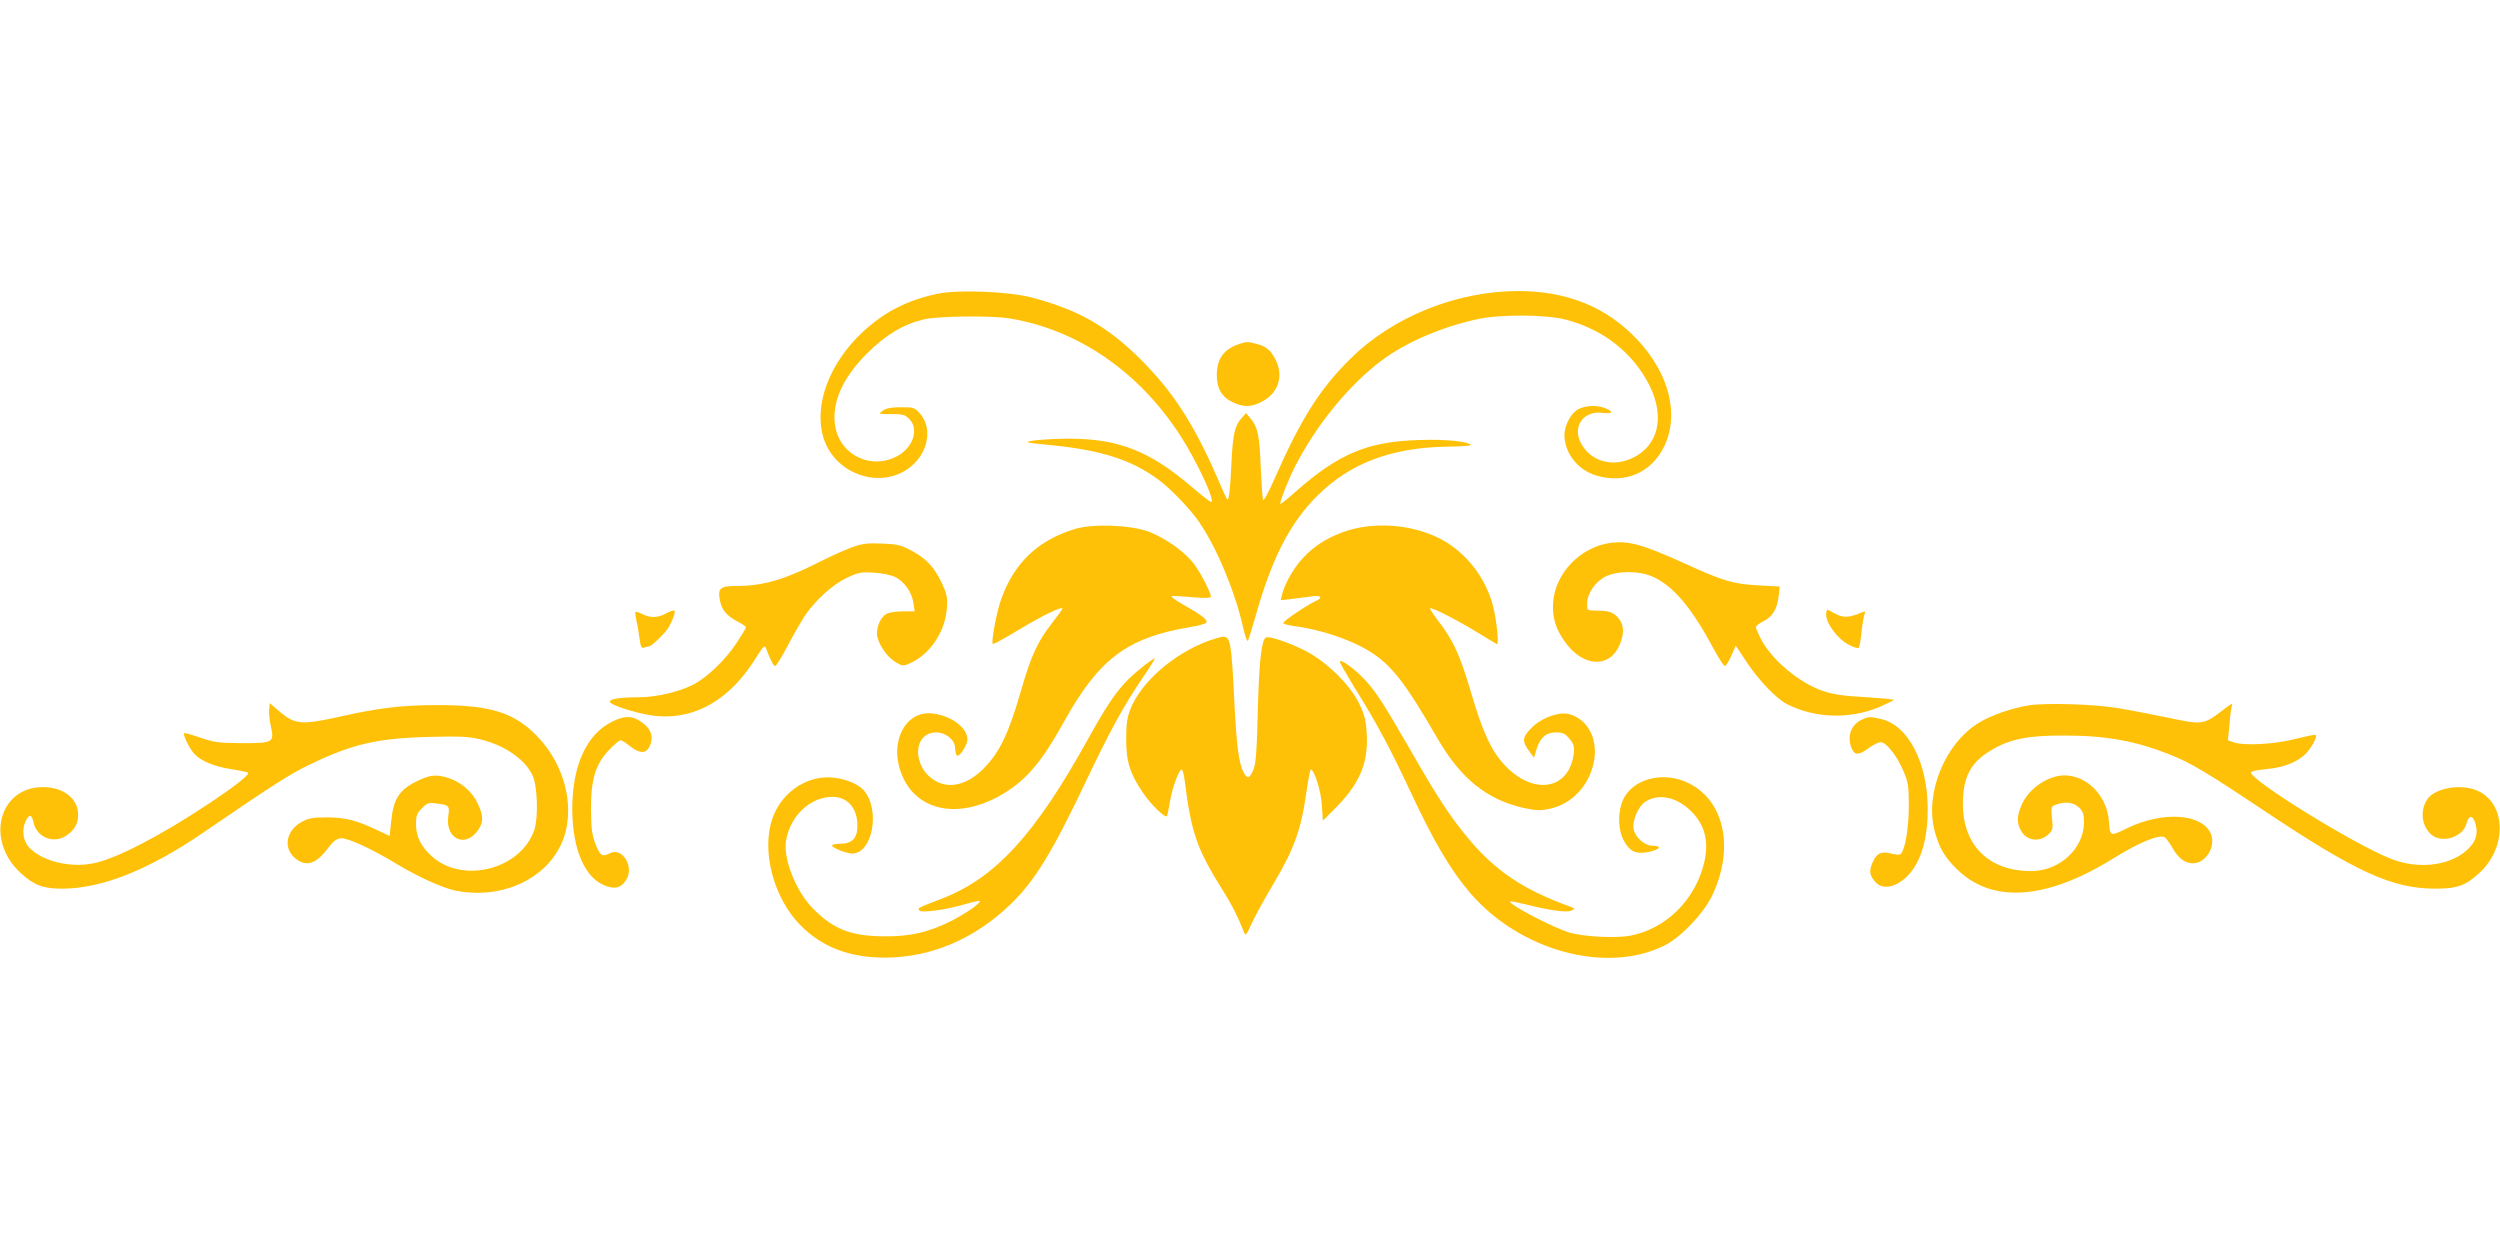 <?xml version="1.0" standalone="no"?>
<!DOCTYPE svg PUBLIC "-//W3C//DTD SVG 20010904//EN"
 "http://www.w3.org/TR/2001/REC-SVG-20010904/DTD/svg10.dtd">
<svg version="1.0" xmlns="http://www.w3.org/2000/svg"
 width="1280pt" height="640pt" viewBox="0 0 1280 640"
 preserveAspectRatio="xMidYMid meet">
<g transform="translate(0,640) scale(0.1,-0.1)"
fill="#ffc107" stroke="none">
<path d="M4800 4896 c-155 -33 -270 -92 -381 -194 -171 -158 -253 -374 -204
-540 59 -199 313 -277 460 -141 81 74 97 193 35 262 -27 30 -33 32 -97 32 -49
0 -75 -5 -93 -17 -24 -18 -24 -18 43 -18 59 0 71 -3 92 -25 54 -53 18 -153
-70 -195 -127 -62 -275 8 -306 144 -27 121 29 256 160 386 96 96 187 150 292
175 75 17 340 20 436 5 350 -57 663 -271 876 -600 85 -131 182 -340 158 -340
-5 0 -49 34 -98 76 -213 183 -374 247 -623 248 -111 0 -228 -10 -218 -19 1 -2
55 -8 118 -14 259 -26 410 -74 550 -176 64 -47 164 -151 211 -220 90 -132 184
-358 224 -539 11 -49 21 -74 25 -65 4 8 22 66 40 129 83 294 175 473 316 613
166 165 378 245 659 250 74 1 130 5 126 9 -18 19 -135 30 -271 25 -261 -9
-407 -71 -626 -264 -39 -35 -74 -63 -78 -63 -8 0 35 113 73 188 108 213 276
420 446 547 123 92 306 171 490 211 120 26 355 24 458 -4 191 -52 340 -171
423 -337 80 -162 44 -309 -90 -371 -103 -48 -214 -15 -262 78 -45 86 15 168
113 154 49 -6 57 6 14 23 -41 18 -103 16 -140 -4 -36 -18 -70 -81 -71 -129 -1
-95 68 -183 164 -211 147 -43 280 14 346 148 79 162 28 370 -134 545 -158 169
-358 251 -611 252 -315 0 -643 -131 -860 -346 -157 -154 -255 -309 -391 -619
-29 -66 -55 -113 -57 -105 -3 8 -8 83 -12 165 -6 164 -15 208 -51 251 l-24 29
-25 -28 c-33 -37 -43 -81 -50 -227 -6 -136 -13 -195 -22 -187 -3 3 -27 56 -53
117 -119 272 -227 438 -390 600 -171 170 -320 254 -558 317 -121 31 -375 41
-482 19z"/>
<path d="M6337 4636 c-74 -27 -107 -76 -107 -158 0 -68 27 -113 83 -138 55
-26 93 -25 147 3 84 42 114 131 71 215 -25 49 -47 68 -96 81 -49 13 -51 13
-98 -3z"/>
<path d="M5505 3692 c-189 -57 -311 -172 -378 -357 -25 -69 -53 -222 -44 -232
3 -3 63 30 134 73 117 71 223 122 223 108 0 -3 -25 -37 -55 -76 -72 -92 -106
-166 -155 -336 -66 -230 -111 -323 -196 -409 -80 -80 -170 -103 -243 -62 -122
68 -120 249 3 249 48 0 96 -39 96 -79 0 -14 4 -31 8 -38 10 -16 55 49 55 81 0
58 -75 117 -170 132 -157 25 -243 -168 -152 -342 88 -166 297 -194 507 -67
119 72 196 163 307 363 182 328 324 435 652 490 40 6 76 17 79 22 9 14 -23 39
-116 91 -41 23 -68 43 -60 45 8 1 57 -1 108 -6 62 -5 92 -4 92 3 0 20 -51 119
-86 167 -46 61 -142 130 -230 165 -92 35 -285 43 -379 15z"/>
<path d="M6908 3686 c-97 -29 -177 -77 -238 -144 -47 -51 -91 -128 -106 -186
l-7 -29 54 6 c30 4 75 10 102 13 53 8 63 -6 20 -25 -42 -19 -163 -101 -163
-111 0 -4 24 -11 53 -15 136 -18 283 -66 383 -126 117 -71 186 -160 354 -450
118 -205 255 -315 443 -356 65 -14 85 -14 132 -4 113 25 200 117 225 237 25
120 -32 227 -132 249 -50 11 -138 -22 -186 -71 -49 -49 -51 -70 -9 -125 l21
-29 12 41 c19 62 49 89 100 89 35 0 47 -5 69 -32 22 -26 26 -39 23 -73 -22
-191 -209 -221 -358 -58 -67 74 -109 165 -170 373 -54 184 -90 263 -167 362
-25 33 -43 61 -41 63 7 7 119 -49 229 -115 57 -35 108 -65 113 -68 12 -7 -1
123 -20 196 -36 140 -132 266 -256 336 -137 76 -327 97 -480 52z"/>
<path d="M8243 3620 c-154 -22 -282 -157 -291 -307 -5 -76 14 -136 64 -204 90
-123 222 -131 274 -16 29 63 26 112 -9 148 -28 28 -44 32 -121 33 -34 1 -35 2
-34 38 2 52 43 111 96 137 64 30 175 29 243 -3 104 -48 197 -159 309 -368 26
-49 52 -88 57 -88 6 0 20 23 33 52 l23 52 60 -90 c64 -94 147 -180 202 -209
143 -73 321 -79 476 -14 41 18 73 34 71 36 -3 3 -70 9 -150 14 -112 6 -162 14
-215 32 -123 43 -262 161 -317 269 -13 26 -24 52 -24 57 0 6 18 20 40 31 46
23 69 62 77 129 l5 48 -108 6 c-131 7 -179 21 -385 115 -211 95 -282 115 -376
102z"/>
<path d="M4360 3597 c-36 -13 -111 -47 -168 -76 -176 -89 -286 -121 -418 -121
-86 0 -99 -11 -89 -69 9 -52 33 -82 89 -112 25 -13 46 -27 46 -30 0 -4 -22
-40 -48 -80 -57 -87 -153 -179 -224 -215 -73 -37 -190 -64 -277 -64 -96 0
-153 -9 -148 -24 7 -20 168 -68 248 -73 194 -14 366 88 494 290 46 73 50 77
58 55 23 -60 37 -88 46 -88 5 0 35 48 65 106 31 59 71 127 88 153 56 81 142
159 213 192 58 28 73 31 138 27 42 -2 88 -12 110 -22 47 -23 87 -80 94 -135
l6 -41 -56 0 c-31 0 -67 -4 -81 -10 -31 -11 -56 -58 -56 -103 0 -44 47 -118
94 -146 33 -21 40 -22 68 -10 107 44 188 163 196 286 4 53 0 72 -25 126 -40
84 -80 127 -155 167 -56 30 -73 34 -153 37 -75 3 -101 0 -155 -20z"/>
<path d="M3410 3259 c-43 -23 -82 -24 -121 -3 -17 8 -33 13 -35 11 -3 -3 0
-24 5 -48 6 -24 13 -66 16 -92 5 -38 10 -47 22 -43 8 3 19 6 24 6 15 0 89 72
105 102 24 46 34 77 26 82 -4 2 -23 -4 -42 -15z"/>
<path d="M9350 3252 c0 -44 57 -121 112 -151 25 -14 50 -22 54 -18 5 4 11 40
15 80 4 40 11 81 15 91 6 16 4 18 -12 11 -65 -27 -94 -29 -132 -10 -20 10 -40
21 -44 23 -5 2 -8 -10 -8 -26z"/>
<path d="M6193 3121 c-181 -65 -350 -212 -405 -351 -17 -44 -22 -76 -22 -155
0 -116 20 -178 88 -277 39 -57 111 -127 120 -117 3 3 10 36 16 74 11 69 46
165 60 165 5 0 11 -24 15 -52 34 -273 62 -354 199 -572 45 -72 70 -121 104
-206 9 -24 12 -21 42 45 18 39 70 133 116 210 99 167 136 270 161 448 10 70
21 127 24 127 18 0 53 -111 57 -183 l5 -79 49 49 c136 133 184 240 176 392 -4
72 -11 100 -38 157 -46 96 -165 214 -275 271 -83 43 -188 78 -204 69 -22 -14
-34 -118 -41 -371 -5 -213 -10 -278 -23 -307 -19 -45 -32 -48 -51 -10 -23 45
-35 134 -46 357 -15 307 -20 336 -59 335 -9 -1 -39 -9 -68 -19z"/>
<path d="M5860 2994 c-117 -92 -167 -157 -290 -379 -270 -488 -473 -709 -745
-815 -130 -50 -129 -50 -117 -62 13 -13 137 4 235 33 38 11 71 18 73 16 9 -9
-71 -64 -143 -101 -121 -60 -210 -81 -348 -80 -171 1 -262 38 -367 147 -86 90
-150 255 -133 346 23 126 124 220 236 221 79 0 129 -57 129 -148 0 -63 -27
-92 -88 -92 -23 0 -42 -4 -42 -9 0 -12 74 -41 103 -41 105 0 146 225 59 324
-33 37 -112 66 -184 66 -124 0 -240 -86 -283 -210 -58 -165 5 -407 142 -546
112 -114 254 -168 438 -167 236 2 456 96 642 276 121 117 212 265 388 637 122
256 188 375 281 513 41 59 70 107 66 106 -4 0 -27 -16 -52 -35z"/>
<path d="M6860 3012 c0 -6 33 -63 73 -129 116 -185 189 -323 286 -531 121
-260 209 -409 310 -526 255 -295 695 -414 991 -268 83 40 198 160 244 252 117
241 68 487 -116 579 -118 60 -264 32 -326 -62 -38 -58 -43 -163 -10 -227 31
-61 64 -76 135 -61 55 13 63 31 13 31 -39 0 -88 43 -96 85 -8 42 24 117 60
140 63 41 148 28 220 -35 82 -72 108 -160 82 -274 -45 -193 -197 -343 -381
-377 -72 -13 -227 -6 -305 15 -80 22 -322 148 -308 161 2 2 37 -5 78 -15 122
-31 215 -44 236 -32 18 10 18 11 -1 18 -246 88 -390 185 -533 358 -93 113
-156 210 -296 455 -140 243 -181 305 -245 368 -50 50 -111 91 -111 75z"/>
<path d="M1378 2768 c-2 -18 2 -58 9 -88 18 -82 12 -85 -150 -85 -118 1 -140
4 -211 28 -43 15 -81 26 -83 23 -8 -8 28 -81 54 -108 35 -36 103 -64 193 -77
41 -7 77 -14 80 -17 9 -10 -69 -71 -200 -158 -251 -167 -481 -286 -596 -307
-120 -23 -260 13 -325 82 -32 35 -39 94 -16 138 17 34 30 31 38 -8 16 -78 103
-114 169 -69 42 28 60 61 60 108 0 81 -75 140 -180 140 -225 0 -297 -271 -115
-439 68 -63 115 -81 212 -81 203 0 444 95 728 290 354 242 438 296 540 345
217 105 344 135 610 142 153 4 203 2 258 -11 128 -30 233 -101 273 -185 26
-53 31 -213 10 -279 -67 -201 -362 -279 -522 -139 -58 51 -84 102 -84 167 0
44 4 56 31 82 27 28 34 30 75 24 64 -8 67 -11 59 -66 -16 -116 89 -164 153
-70 28 42 28 72 -2 136 -27 59 -82 107 -145 129 -65 22 -100 19 -169 -16 -90
-44 -119 -92 -130 -212 l-7 -67 -60 28 c-111 53 -164 66 -260 67 -77 0 -96 -4
-132 -24 -79 -45 -94 -133 -32 -185 55 -46 107 -31 167 50 28 37 45 50 67 52
34 3 154 -52 282 -129 110 -67 236 -124 301 -138 230 -48 457 50 544 234 80
172 27 406 -127 561 -116 117 -238 154 -503 154 -186 0 -307 -15 -510 -61
-185 -41 -222 -38 -296 24 l-55 47 -3 -32z"/>
<path d="M10390 2789 c-87 -13 -198 -52 -259 -90 -173 -106 -276 -359 -226
-552 22 -84 50 -134 111 -194 179 -179 454 -163 796 47 143 89 247 131 273
112 6 -4 23 -28 38 -53 30 -54 64 -79 105 -79 66 0 118 86 92 150 -43 104
-244 119 -428 30 -91 -44 -88 -45 -95 41 -12 127 -112 229 -228 229 -81 0
-178 -65 -215 -144 -29 -62 -30 -101 -4 -143 31 -51 97 -56 142 -11 18 18 20
28 14 80 -5 56 -5 59 20 68 46 18 93 12 119 -15 20 -19 25 -34 25 -76 0 -133
-125 -249 -270 -249 -217 0 -350 131 -350 344 0 136 39 212 142 273 97 59 190
78 378 77 216 0 366 -28 544 -99 102 -41 185 -90 465 -277 485 -324 668 -408
891 -408 112 0 154 16 225 81 142 131 137 354 -9 420 -84 38 -220 15 -259 -44
-37 -57 -29 -133 19 -178 53 -50 163 -17 182 53 10 41 29 47 42 13 19 -50 12
-92 -22 -130 -83 -95 -259 -122 -409 -61 -191 76 -714 400 -714 441 0 6 35 13
77 17 94 8 168 39 209 85 30 35 54 82 45 90 -2 3 -50 -7 -107 -21 -109 -28
-263 -35 -315 -16 l-27 10 8 81 c3 45 9 89 13 97 4 12 -2 10 -24 -6 -127 -98
-115 -96 -326 -52 -79 16 -186 37 -238 45 -119 20 -364 27 -450 14z"/>
<path d="M3132 2704 c-129 -64 -202 -225 -202 -444 0 -215 68 -365 180 -399
45 -13 69 -5 94 31 47 66 -17 174 -82 139 -38 -20 -50 -12 -73 47 -18 47 -22
78 -23 177 -1 155 23 233 93 306 26 27 52 49 58 49 6 0 27 -13 48 -30 58 -46
94 -39 109 22 9 39 -8 73 -51 102 -48 33 -86 33 -151 0z"/>
<path d="M9534 2716 c-58 -26 -80 -89 -52 -151 15 -33 36 -32 86 5 23 17 51
30 61 30 29 0 86 -73 117 -149 25 -59 27 -78 27 -181 0 -111 -19 -220 -41
-242 -6 -6 -25 -5 -50 2 -52 13 -76 1 -97 -52 -16 -41 -12 -62 18 -95 48 -54
150 -10 206 89 41 71 61 166 61 286 0 237 -101 431 -241 461 -60 13 -57 13
-95 -3z"/>
</g>
</svg>
